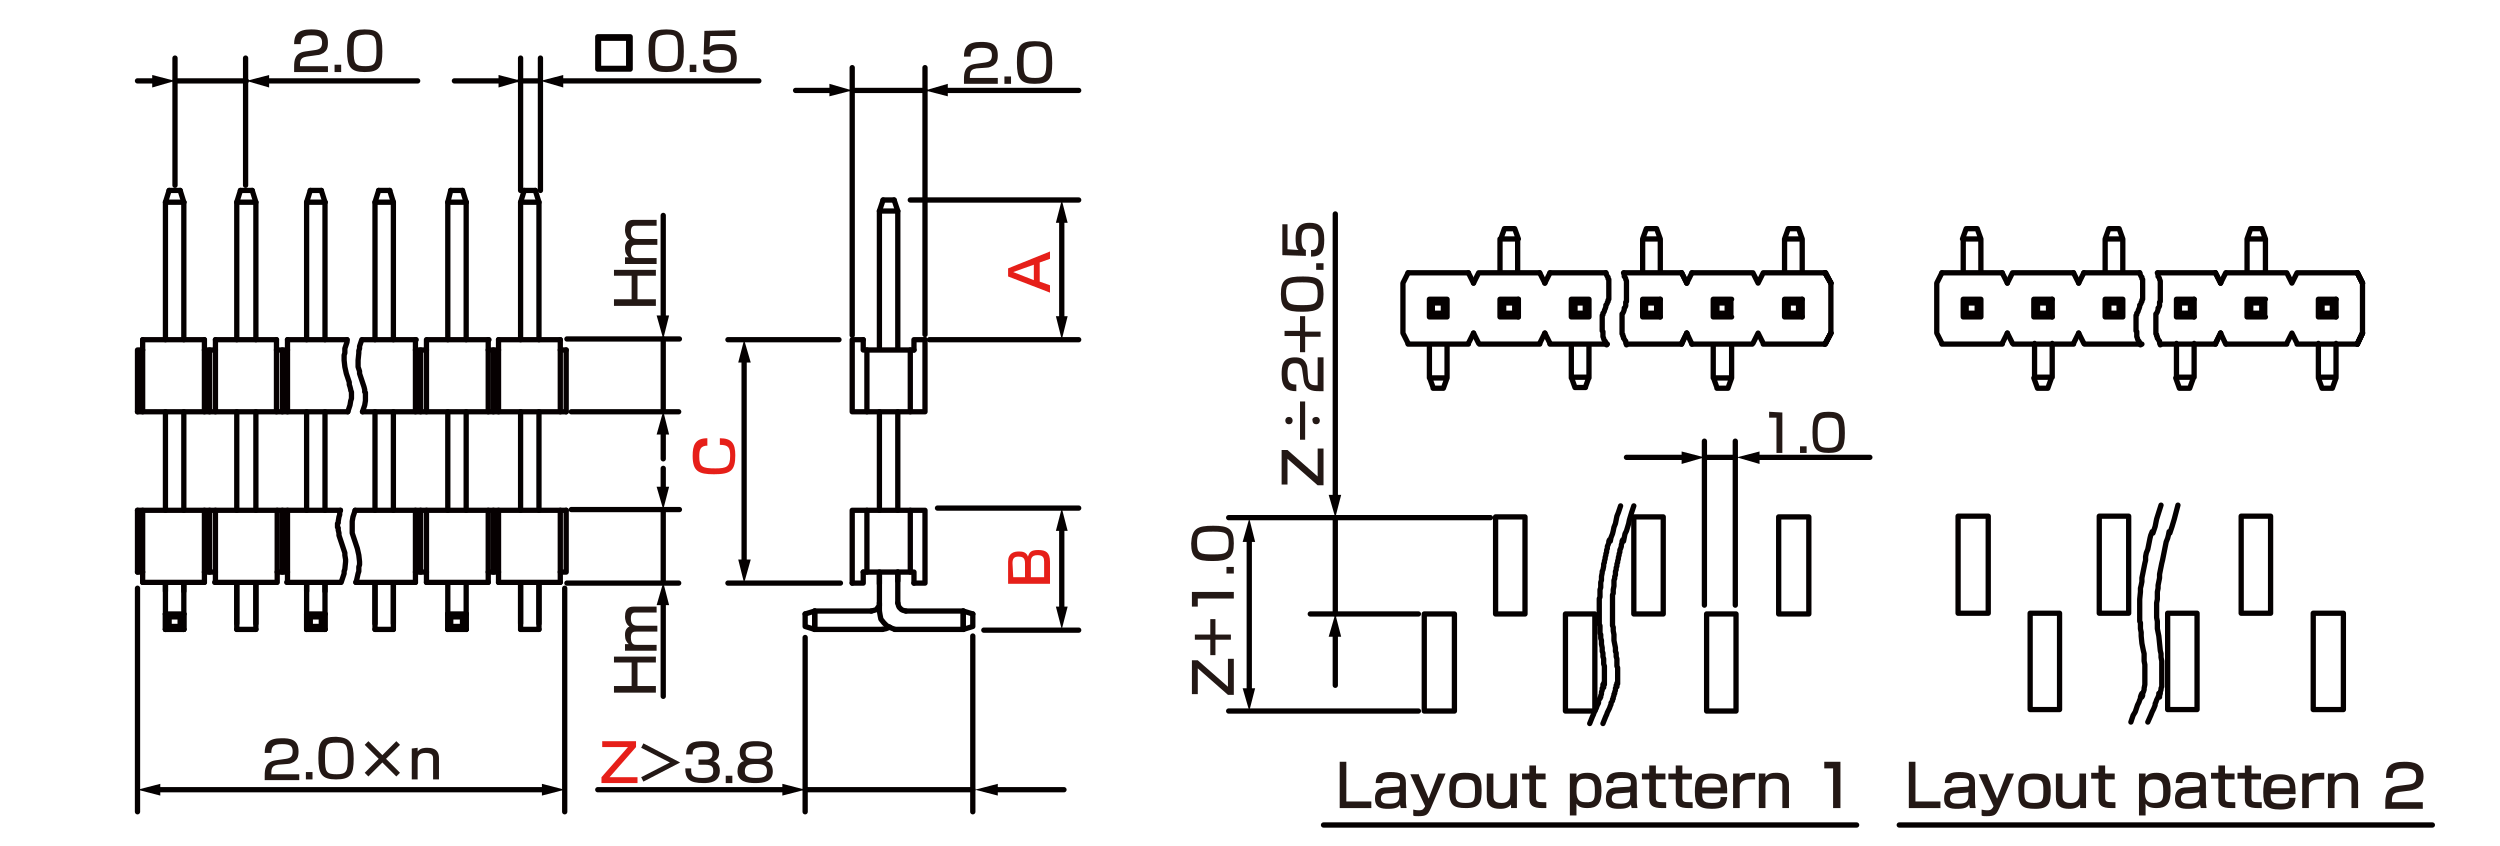 <?xml version="1.0" encoding="utf-8"?>
<!-- Generator: Adobe Illustrator 24.2.3, SVG Export Plug-In . SVG Version: 6.00 Build 0)  -->
<svg version="1.1" id="レイヤー_1" xmlns="http://www.w3.org/2000/svg" xmlns:xlink="http://www.w3.org/1999/xlink" x="0px" width="340" height="115"
	 y="0px" viewBox="0 0 340 115" style="enable-background:new 0 0 340 115;" xml:space="preserve">
<style type="text/css">
	.st0{fill:none;stroke:#060001;stroke-width:0.72;stroke-linecap:round;stroke-linejoin:round;stroke-miterlimit:10;}
	.st1{fill:none;stroke:#040000;stroke-width:0.72;stroke-linecap:round;stroke-linejoin:round;stroke-miterlimit:10;}
	.st2{fill:none;stroke:#040000;stroke-width:0.72;stroke-linecap:round;stroke-linejoin:round;}
	.st3{fill:#040000;}
	.st4{fill:#E61F19;}
	.st5{fill:#231815;}
</style>
<g id="MH0419_1_">
	<g>
		<polyline class="st0" points="124.3,47.6 124.3,46.2 125.8,46.2 		"/>
		<polyline class="st0" points="124.3,47.6 117.4,47.6 117.4,46.2 		"/>
		<polyline class="st0" points="125.8,46.2 125.8,56 115.9,56 115.9,46.2 117.4,46.2 		"/>
		<line class="st0" x1="123.8" y1="56" x2="123.8" y2="47.6"/>
		<line class="st0" x1="117.9" y1="56" x2="117.9" y2="47.6"/>
	</g>
	<g>
		<polyline class="st0" points="117.4,77.8 117.4,79.3 115.9,79.3 		"/>
		<polyline class="st0" points="117.4,77.8 124.3,77.8 124.3,79.3 		"/>
		<polyline class="st0" points="115.9,79.3 115.9,69.4 125.8,69.4 125.8,79.3 124.3,79.3 		"/>
		<line class="st0" x1="117.9" y1="69.4" x2="117.9" y2="77.8"/>
		<line class="st0" x1="123.8" y1="69.4" x2="123.8" y2="77.8"/>
	</g>
	<line class="st1" x1="231.8" y1="62.2" x2="236" y2="62.2"/>
	<line class="st1" x1="236" y1="82.3" x2="236" y2="60"/>
	<line class="st1" x1="231.8" y1="82.3" x2="231.8" y2="60"/>
	<line class="st1" x1="123.8" y1="27.2" x2="146.7" y2="27.2"/>
	<line class="st1" x1="127.5" y1="69.1" x2="146.7" y2="69.1"/>
	<line class="st1" x1="133.8" y1="85.7" x2="146.7" y2="85.7"/>
	<line class="st1" x1="23.8" y1="11" x2="33.5" y2="11"/>
	<line class="st1" x1="33.4" y1="25.2" x2="33.4" y2="7.9"/>
	<line class="st1" x1="23.8" y1="25.2" x2="23.8" y2="7.9"/>
	<line class="st1" x1="70.7" y1="11" x2="73.3" y2="11"/>
	<line class="st1" x1="73.5" y1="25.9" x2="73.5" y2="7.9"/>
	<line class="st1" x1="70.8" y1="25.9" x2="70.8" y2="7.9"/>
	<line class="st1" x1="132.3" y1="86.5" x2="132.3" y2="110.4"/>
	<line class="st1" x1="109.5" y1="86.7" x2="109.5" y2="110.4"/>
	<line class="st1" x1="115.9" y1="12.3" x2="125.8" y2="12.3"/>
	<line class="st1" x1="125.8" y1="45.5" x2="125.8" y2="9.2"/>
	<line class="st1" x1="115.9" y1="45.6" x2="115.9" y2="9.2"/>
	<g>
		<line class="st2" x1="101.2" y1="48.7" x2="101.2" y2="76.7"/>
		<g>
			<polygon class="st3" points="100.4,49.3 101.2,46.2 102.1,49.3 			"/>
		</g>
		<g>
			<polygon class="st3" points="100.4,76.1 101.2,79.3 102.1,76.1 			"/>
		</g>
	</g>
	<line class="st1" x1="114.3" y1="79.3" x2="99" y2="79.3"/>
	<line class="st1" x1="114.1" y1="46.2" x2="99" y2="46.2"/>
	<line class="st1" x1="76.8" y1="80" x2="76.8" y2="110.4"/>
	<line class="st1" x1="18.7" y1="80" x2="18.7" y2="110.4"/>
	<line class="st1" x1="23" y1="83.9" x2="22.5" y2="83.5"/>
	<line class="st1" x1="23" y1="85.2" x2="22.5" y2="85.6"/>
	<line class="st1" x1="24.5" y1="85.2" x2="25" y2="85.6"/>
	<polyline class="st1" points="24.5,85.2 24.5,83.9 25,83.5 	"/>
	<polyline class="st1" points="24.5,85.2 23,85.2 23,83.9 	"/>
	<line class="st1" x1="24.5" y1="83.9" x2="23" y2="83.9"/>
	<line class="st1" x1="25" y1="83.5" x2="22.5" y2="83.5"/>
	<line class="st1" x1="25" y1="85.6" x2="22.5" y2="85.6"/>
	<line class="st1" x1="22.5" y1="27.5" x2="22.5" y2="46.2"/>
	<line class="st1" x1="25" y1="27.5" x2="25" y2="46.2"/>
	<line class="st1" x1="23" y1="25.9" x2="24.5" y2="25.9"/>
	<polyline class="st1" points="23,25.9 22.5,27.5 25,27.5 	"/>
	<line class="st1" x1="24.5" y1="25.9" x2="25" y2="27.5"/>
	<line class="st1" x1="22.5" y1="83.5" x2="22.5" y2="85.6"/>
	<line class="st1" x1="25" y1="83.5" x2="25" y2="85.6"/>
	<line class="st1" x1="22.5" y1="79.3" x2="22.5" y2="80.4"/>
	<line class="st1" x1="25" y1="79.3" x2="25" y2="80.4"/>
	<line class="st1" x1="34.8" y1="79.3" x2="34.8" y2="84.8"/>
	<line class="st1" x1="32.2" y1="79.3" x2="32.2" y2="84.8"/>
	<polyline class="st1" points="34.8,46.2 34.8,27.5 34.3,25.9 	"/>
	<line class="st1" x1="32.7" y1="25.9" x2="34.3" y2="25.9"/>
	<line class="st1" x1="32.2" y1="27.5" x2="32.2" y2="46.2"/>
	<polyline class="st1" points="32.7,25.9 32.2,27.5 34.8,27.5 	"/>
	<line class="st1" x1="34.8" y1="85.6" x2="32.2" y2="85.6"/>
	<line class="st1" x1="41.7" y1="79.3" x2="41.7" y2="80.4"/>
	<line class="st1" x1="44.2" y1="79.3" x2="44.2" y2="80.4"/>
	<line class="st1" x1="42.2" y1="83.9" x2="41.7" y2="83.5"/>
	<line class="st1" x1="42.2" y1="85.2" x2="41.7" y2="85.6"/>
	<line class="st1" x1="43.7" y1="85.2" x2="44.2" y2="85.6"/>
	<polyline class="st1" points="43.7,85.2 43.7,83.9 44.2,83.5 	"/>
	<polyline class="st1" points="43.7,85.2 42.2,85.2 42.2,83.9 	"/>
	<line class="st1" x1="43.7" y1="83.9" x2="42.2" y2="83.9"/>
	<line class="st1" x1="44.2" y1="83.5" x2="41.7" y2="83.5"/>
	<line class="st1" x1="44.2" y1="85.6" x2="41.7" y2="85.6"/>
	<line class="st1" x1="41.7" y1="27.5" x2="41.7" y2="46.2"/>
	<line class="st1" x1="44.2" y1="27.5" x2="44.2" y2="46.2"/>
	<line class="st1" x1="42.2" y1="25.9" x2="43.7" y2="25.9"/>
	<polyline class="st1" points="42.2,25.9 41.7,27.5 44.2,27.5 	"/>
	<line class="st1" x1="43.7" y1="25.9" x2="44.2" y2="27.5"/>
	<line class="st1" x1="41.7" y1="83.5" x2="41.7" y2="85.6"/>
	<line class="st1" x1="44.2" y1="83.5" x2="44.2" y2="85.6"/>
	<line class="st1" x1="53.5" y1="79.3" x2="53.5" y2="84.8"/>
	<line class="st1" x1="51" y1="79.3" x2="51" y2="84.8"/>
	<polyline class="st1" points="53.5,46.2 53.5,27.5 53,25.9 	"/>
	<line class="st1" x1="51.5" y1="25.9" x2="53" y2="25.9"/>
	<line class="st1" x1="51" y1="27.5" x2="51" y2="46.2"/>
	<polyline class="st1" points="51.5,25.9 51,27.5 53.5,27.5 	"/>
	<line class="st1" x1="53.5" y1="85.6" x2="51" y2="85.6"/>
	<line class="st1" x1="61.3" y1="83.9" x2="60.9" y2="83.5"/>
	<line class="st1" x1="61.3" y1="85.2" x2="60.9" y2="85.6"/>
	<line class="st1" x1="62.9" y1="85.2" x2="63.4" y2="85.6"/>
	<polyline class="st1" points="62.9,85.2 62.9,83.9 63.4,83.5 	"/>
	<polyline class="st1" points="62.9,85.2 61.3,85.2 61.3,83.9 	"/>
	<line class="st1" x1="62.9" y1="83.9" x2="61.3" y2="83.9"/>
	<line class="st1" x1="63.4" y1="83.5" x2="60.9" y2="83.5"/>
	<line class="st1" x1="63.4" y1="85.6" x2="60.9" y2="85.6"/>
	<line class="st1" x1="60.9" y1="27.5" x2="60.9" y2="46.2"/>
	<line class="st1" x1="63.4" y1="27.5" x2="63.4" y2="46.2"/>
	<line class="st1" x1="61.3" y1="25.9" x2="62.9" y2="25.9"/>
	<polyline class="st1" points="61.3,25.9 60.9,27.5 63.4,27.5 	"/>
	<line class="st1" x1="62.9" y1="25.9" x2="63.4" y2="27.5"/>
	<line class="st1" x1="60.9" y1="83.5" x2="60.9" y2="85.6"/>
	<line class="st1" x1="63.4" y1="83.5" x2="63.4" y2="85.6"/>
	<line class="st1" x1="73.3" y1="79.3" x2="73.3" y2="84.8"/>
	<line class="st1" x1="70.8" y1="79.3" x2="70.8" y2="84.8"/>
	<polyline class="st1" points="73.3,46.2 73.3,27.5 72.8,25.9 	"/>
	<line class="st1" x1="71.2" y1="25.9" x2="72.8" y2="25.9"/>
	<line class="st1" x1="70.8" y1="27.5" x2="70.8" y2="46.2"/>
	<polyline class="st1" points="71.3,25.9 70.8,27.5 73.3,27.5 	"/>
	<line class="st1" x1="73.3" y1="85.6" x2="70.8" y2="85.6"/>
	<line class="st1" x1="70.8" y1="79.3" x2="70.8" y2="85.6"/>
	<line class="st1" x1="73.3" y1="79.3" x2="73.3" y2="85.6"/>
	<line class="st1" x1="60.9" y1="79.3" x2="60.9" y2="85.6"/>
	<line class="st1" x1="63.4" y1="79.3" x2="63.4" y2="85.6"/>
	<line class="st1" x1="51" y1="79.3" x2="51" y2="85.6"/>
	<line class="st1" x1="53.5" y1="79.3" x2="53.5" y2="85.6"/>
	<line class="st1" x1="41.7" y1="79.3" x2="41.7" y2="85.6"/>
	<line class="st1" x1="44.2" y1="79.3" x2="44.2" y2="85.6"/>
	<line class="st1" x1="32.2" y1="79.3" x2="32.2" y2="85.6"/>
	<line class="st1" x1="34.8" y1="79.3" x2="34.8" y2="85.6"/>
	<line class="st1" x1="22.5" y1="79.3" x2="22.5" y2="85.6"/>
	<line class="st1" x1="25" y1="79.3" x2="25" y2="85.6"/>
	<polyline class="st1" points="120,85.6 120.5,85.5 121,85.3 	"/>
	<line class="st1" x1="119.6" y1="77.8" x2="119.6" y2="83.1"/>
	<line class="st1" x1="122.1" y1="77.8" x2="122.1" y2="79"/>
	<polyline class="st1" points="122.1,82 122.2,82.4 122.3,82.6 122.6,82.9 122.8,83 123.2,83.1 	"/>
	<polyline class="st1" points="119.6,83.1 119.7,83.7 119.8,84.2 120.2,84.7 120.6,85.1 121.2,85.4 121.7,85.6 	"/>
	<polyline class="st1" points="118.5,83.1 118.9,83 119.2,82.9 119.4,82.6 119.6,82.4 119.6,82 	"/>
	<polyline class="st1" points="120,85.6 110.8,85.6 110.8,83.1 	"/>
	<line class="st1" x1="110.8" y1="83.1" x2="118.5" y2="83.1"/>
	<polyline class="st1" points="109.5,83.5 109.5,85.2 110.8,85.6 	"/>
	<polyline class="st1" points="109.5,83.5 110.8,83.1 110.8,85.6 	"/>
	<polyline class="st1" points="131,85.6 131,83.1 132.3,83.5 	"/>
	<polyline class="st1" points="131,85.6 132.3,85.2 132.3,83.5 	"/>
	<line class="st1" x1="131" y1="83.1" x2="123.2" y2="83.1"/>
	<polyline class="st1" points="131,83.1 131,85.6 121.7,85.6 	"/>
	<line class="st1" x1="120.1" y1="27.2" x2="119.6" y2="28.7"/>
	<polyline class="st1" points="119.6,47.4 119.6,28.7 122.1,28.7 	"/>
	<line class="st1" x1="120.1" y1="27.2" x2="121.6" y2="27.2"/>
	<polyline class="st1" points="121.6,27.2 122.1,28.7 122.1,47.4 	"/>
	<line class="st1" x1="119.6" y1="77.9" x2="119.6" y2="79.4"/>
	<line class="st1" x1="122.1" y1="77.8" x2="122.1" y2="82"/>
	<rect x="285.5" y="70.2" class="st1" width="4" height="13.2"/>
	<rect x="276.1" y="83.4" class="st1" width="4" height="13.1"/>
	<rect x="266.3" y="70.2" class="st1" width="4.1" height="13.2"/>
	<rect x="304.8" y="70.2" class="st1" width="4" height="13.2"/>
	<rect x="294.8" y="83.4" class="st1" width="4" height="13.1"/>
	<rect x="314.6" y="83.4" class="st1" width="4.1" height="13.1"/>
	<rect x="203.4" y="70.3" class="st1" width="4" height="13.2"/>
	<rect x="193.7" y="83.5" class="st1" width="4.1" height="13.2"/>
	<polyline class="st1" points="296.2,68.7 295.7,70.6 295.4,71.6 295.1,72.5 295,72.3 294.9,72.8 294.8,73.2 294.6,73.7 294.5,74.2 
		294.4,74.7 294.3,75.2 294.2,75.7 294.1,76.2 294,76.6 293.9,77.1 293.8,77.6 293.7,78.1 293.7,78.6 293.5,79.6 293.5,80 
		293.4,80.5 293.4,81.5 293.3,82 293.3,84 293.4,84.5 293.4,84.7 293.4,85 293.4,85.5 293.5,86 293.6,86.5 293.7,87.5 293.8,88.5 
		293.9,88.9 293.9,89.4 294,89.9 294,90.4 294,90.7 294,92.6 294,92.9 294,93.1 294,93.4 293.9,93.6 293.9,93.8 293.8,94.1 
		293.8,94.3 293.7,94.6 293.7,94.8 293.6,94.3 293.6,94.5 293.5,94.8 293.4,95 293.3,95.2 293.2,95.5 293.1,95.7 293.1,95.9 
		292.9,96.4 292.7,96.8 292.5,97.3 292.1,98.2 	"/>
	<polyline class="st1" points="293.9,68.7 293.3,70.6 293.1,71.6 292.8,72.5 292.7,72.3 292.5,72.8 292.4,73.2 292.3,73.7 
		292.2,74.2 292.1,74.7 291.9,75.2 291.8,75.7 291.8,76.2 291.7,76.6 291.6,77.1 291.5,77.6 291.4,78.1 291.3,78.6 291.3,79.1 
		291.2,79.6 291.1,80 291.1,80.5 291,81.5 291,82 291,82.5 291,83.5 291,84 291,84.5 291.1,84.7 291.1,85 291.1,85.5 291.2,86 
		291.2,86.5 291.3,87.5 291.5,88.5 291.6,88.9 291.6,89.4 291.6,89.9 291.7,90.4 291.7,90.9 291.7,91.2 291.7,92.4 291.7,92.6 
		291.7,92.9 291.7,93.1 291.6,93.6 291.6,93.8 291.5,94.1 291.4,94.3 291.4,94.6 291.3,94.8 291.3,94.3 291.2,94.5 291.1,94.8 
		291.1,95 291,95.2 290.9,95.5 290.8,95.7 290.7,95.9 290.4,96.8 290.1,97.3 289.8,98.2 	"/>
	<polyline class="st1" points="222.2,68.8 221.9,69.7 221.6,70.7 221.5,71.2 221.2,72.2 221,72.6 220.9,73.1 220.8,73.6 220.7,73.4 
		220.6,73.6 220.6,73.8 220.5,74.1 220.5,74.3 220.4,74.6 220.3,74.8 220.3,75.1 220.2,75.3 220.2,75.5 220.1,75.8 220.1,76 
		220,76.3 220,76.5 219.9,76.7 219.9,77 219.8,77.2 219.8,77.5 219.7,77.7 219.7,77.9 219.7,78.2 219.6,78.4 219.6,78.7 219.5,78.9 
		219.5,79.2 219.5,79.4 219.5,79.7 219.4,80.2 219.4,80.4 219.4,80.7 219.3,80.9 219.3,81.4 219.3,81.6 219.3,82.1 219.3,82.4 
		219.3,83.9 219.3,84.1 219.3,84.6 219.3,84.9 219.3,85.1 219.4,85.3 219.4,85.6 219.4,85.8 219.5,86.3 219.5,86.6 219.5,86.8 
		219.5,87.1 219.6,87.6 219.7,88.1 219.7,88.6 219.8,88.8 219.8,89.1 219.8,89.3 219.9,89.6 219.9,89.8 219.9,90.1 219.9,90.3 
		219.9,90.6 220,90.8 220,91.1 220,91.3 220,92.4 220,92.5 220,93 219.9,93.1 219.9,93.2 219.9,93.4 219.9,92.9 219.9,93 
		219.9,93.1 219.8,93.2 219.8,93.3 219.8,93.5 219.7,93.6 219.7,93.7 219.7,93.8 219.7,93.9 219.6,94.1 219.6,94.3 219.5,94.4 
		219.5,94.6 219.4,94.8 219.4,94.9 219.4,95 219.3,95.1 219.3,95.3 219.1,95.6 219.1,95.8 219,96 218.9,96.3 218.8,96.5 218.7,96.7 
		218.6,96.9 218.5,97.2 218.4,97.4 218.2,97.9 218,98.4 	"/>
	<polyline class="st1" points="220.4,68.8 220.1,69.7 219.9,70.2 219.8,70.7 219.7,71.2 219.5,71.7 219.4,72.2 219.3,72.6 
		219.1,73.1 219,73.6 218.9,73.4 218.8,73.6 218.8,73.8 218.7,74.1 218.6,74.3 218.6,74.6 218.5,74.8 218.5,75.1 218.4,75.3 
		218.4,75.5 218.3,75.8 218.3,76 218.2,76.3 218.2,76.5 218.1,76.7 218.1,77 218,77.5 217.9,77.7 217.9,77.9 217.8,78.4 217.8,78.7 
		217.8,78.9 217.7,79.2 217.7,79.4 217.7,79.7 217.7,79.9 217.6,80.2 217.6,80.4 217.6,80.7 217.6,80.9 217.6,81.2 217.5,81.4 
		217.5,81.6 217.5,81.9 217.5,84.4 217.5,84.6 217.5,84.9 217.6,85.1 217.6,85.3 217.6,85.6 217.6,85.8 217.6,86.1 217.7,86.3 
		217.7,86.6 217.7,86.8 217.8,87.1 217.8,87.6 217.9,88.1 217.9,88.6 218,88.8 218,89.1 218,89.3 218.1,89.6 218.1,89.8 218.1,90.1 
		218.1,90.3 218.2,90.6 218.2,90.8 218.2,91.1 218.2,92.8 218.2,92.9 218.2,93.1 218.1,93.2 218.1,93.5 218.1,92.9 218.1,93 
		218,93.1 218,93.2 218,93.3 218,93.5 217.9,93.6 217.9,93.7 217.9,93.9 217.8,94.1 217.8,94.2 217.8,94.3 217.8,94.4 217.7,94.6 
		217.7,94.8 217.6,94.9 217.6,95 217.5,95.1 217.4,95.3 217.4,95.6 217.3,95.8 217.2,96 217.1,96.3 217,96.5 216.9,96.7 216.8,96.9 
		216.7,97.2 216.6,97.4 216.4,97.9 216.2,98.4 	"/>
	<rect x="241.9" y="70.3" class="st1" width="4.1" height="13.2"/>
	<rect x="232.1" y="83.5" class="st1" width="4" height="13.2"/>
	<rect x="222.2" y="70.3" class="st1" width="4" height="13.2"/>
	<rect x="212.9" y="83.5" class="st1" width="4" height="13.2"/>
	<g>
		<path class="st1" d="M321.3,45.3l-0.7,1.4 M321.3,38.5l-0.7-1.4"/>
		<line class="st1" x1="321.3" y1="45.3" x2="320.6" y2="46.8"/>
		<line class="st1" x1="321.3" y1="38.5" x2="320.6" y2="37.1"/>
		<line class="st1" x1="321.3" y1="45.3" x2="320.6" y2="46.8"/>
		<line class="st1" x1="321.3" y1="38.5" x2="320.6" y2="37.1"/>
		<polyline class="st1" points="320.6,46.8 321.3,45.3 321.3,38.5 320.6,37.1 		"/>
		<g>
			<path class="st1" d="M264.1,37.1l-0.7,1.4v6.8l0.7,1.4 M273,45.3l-0.7,1.4 M273,38.5l-0.7-1.4"/>
			<path class="st1" d="M268.9,41.2v1.4 M267.4,41.2v1.4h1.4 M268.9,41.2h-1.4 M269.4,43.1H267 M267,40.7h2.4v2.4 M267,40.7v2.4
				l0.5-0.5 M269.4,43.1l-0.5-0.5 M269.4,40.7l-0.5,0.5 M267,40.7l0.5,0.5"/>
			<path class="st1" d="M269.4,32.5l-0.5-1.4 M267.4,31.1l-0.5,1.4h2.4 M268.9,31.1h-1.4 M269.4,37.1v-4.6 M267,37.1v-4.6
				 M272.3,46.8h-8.2 M272.3,37.1h-8.2"/>
			<path class="st1" d="M282,37.1h-8.2 M282,46.8h-8.2 M273.7,37.1l-0.7,1.4 M273,45.3l0.7,1.4 M277.1,52.8l-0.5-1.4 M279.1,51.3
				h-2.4v-4.6 M279.1,51.3v-4.6 M277.1,52.8h1.4l0.5-1.4"/>
			<path class="st1" d="M276.6,40.7v2.4l0.5-0.5 M276.6,40.7l0.5,0.5 M279.1,43.1h-2.4 M279.1,40.7h-2.4"/>
			<path class="st1" d="M282.7,45.3l-0.7,1.4 M282.7,38.5l-0.7-1.4"/>
			<path class="st1" d="M279.1,43.1l-0.5-0.5 M279.1,40.7l-0.5,0.5 M277.1,41.2v1.4 M278.6,41.2v1.4 M279.1,40.7v2.4 M278.6,42.6
				h-1.4 M278.6,41.2h-1.4"/>
			<path class="st1" d="M282.7,45.3l0.7,1.4 M283.4,37.1l-0.7,1.4"/>
			<path class="st1" d="M288.2,41.2v1.4 M286.8,41.2v1.4h1.4 M288.2,41.2h-1.4 M288.7,43.1h-2.4 M286.3,40.7h2.4v2.4 M286.3,40.7
				v2.4l0.5-0.5 M288.7,43.1l-0.5-0.5 M288.7,40.7l-0.5,0.5 M286.3,40.7l0.5,0.5"/>
			<path class="st1" d="M301.3,37.1h-7.8 M301.3,46.8h-7.5 M296.4,52.8l-0.5-1.4 M298.4,51.3H296v-4.6 M298.4,51.3v-4.6 M296.4,52.8
				h1.4l0.5-1.4 M288.7,32.5l-0.5-1.4 M286.8,31.1l-0.5,1.4h2.4 M288.2,31.1h-1.4 M288.7,37.1v-4.6 M286.3,37.1v-4.6 M291.3,46.8
				h-7.8 M291,37.1h-7.6"/>
			<path class="st1" d="M296,40.7v2.4l0.5-0.5 M296,40.7l0.5,0.5 M298.4,43.1H296 M298.4,40.7H296"/>
			<path class="st1" d="M302,45.3l-0.7,1.4 M302,38.5l-0.7-1.4"/>
			<path class="st1" d="M298.4,43.1l-0.5-0.5 M298.4,40.7l-0.5,0.5 M296.4,41.2v1.4 M297.9,41.2v1.4 M298.4,40.7v2.4 M297.9,42.6
				h-1.4 M297.9,41.2h-1.4"/>
			<line class="st1" x1="302" y1="45.3" x2="301.3" y2="46.8"/>
			<line class="st1" x1="302" y1="38.5" x2="301.3" y2="37.1"/>
			<line class="st1" x1="302" y1="45.3" x2="302.7" y2="46.8"/>
			<line class="st1" x1="302.7" y1="37.1" x2="302" y2="38.5"/>
			<path class="st1" d="M307.6,41.2v1.4 M306.1,41.2v1.4h1.4 M307.6,41.2h-1.4 M308.1,43.1h-2.4 M305.6,40.7h2.4v2.4 M305.6,40.7
				v2.4l0.5-0.5 M308.1,43.1l-0.5-0.5 M308.1,40.7l-0.5,0.5 M305.6,40.7l0.5,0.5"/>
			<path class="st1" d="M320.6,37.1h-8.2 M320.6,46.8h-8.2 M312.4,37.1l-0.7,1.4 M311.7,45.3l0.7,1.4 M315.8,52.8l-0.5-1.4
				 M317.7,51.3h-2.4v-4.6 M317.7,51.3v-4.6 M315.8,52.8h1.4l0.5-1.4 M311.7,45.3l-0.7,1.4 M311.7,38.5l-0.7-1.4 M308.1,32.5
				l-0.5-1.4 M306.1,31.1l-0.5,1.4h2.4 M307.6,31.1h-1.4 M308.1,37.1v-4.6 M305.6,37.1v-4.6 M311,46.8h-8.2 M311,37.1h-8.2"/>
			<path class="st1" d="M315.3,40.7v2.4l0.5-0.5 M315.3,40.7l0.5,0.5 M317.7,43.1h-2.4 M317.7,40.7h-2.4"/>
			<path class="st1" d="M317.7,43.1l-0.5-0.5 M317.7,40.7l-0.5,0.5 M315.8,41.2v1.4 M317.2,41.2v1.4 M317.7,40.7v2.4 M317.2,42.6
				h-1.4 M317.2,41.2h-1.4"/>
			<path class="st1" d="M291,37.1l0.1,0.3l0.1,0.2l0.1,0.1v0.2l0.1,0.1v0.2v0.1v0.1v0.1v0.1v0.1v0.1v0.1V39v0.1V39v0.1v0.2v0.1v0.5
				V40v0.1v0.1v0.1v0.1v0.1v0.1v0.1l-0.1,0.1v0.1V41l-0.1,0.1v0.1l-0.1,0.2l-0.1,0.1v0.2l-0.1,0.3l-0.1,0.2v0.1l-0.1,0.2l-0.1,0.1
				v0.1v0.1l-0.1,0.1V43v0.1V43v0.1v0.1v0.1v0.1v0.1v0.9v0.1v0.1v0.1v0.1v0.1V45l0.1,0.1v0.1v0.1v0.1v0.1v0.1v0.1v0.1l0.1,0.2v0.1
				l0.1,0.2l0.1,0.1l0.1,0.2l0.1,0.3 M293.4,37.1l0.1,0.3v0.2l0.1,0.1l0.1,0.2V38l0.1,0.2v0.1v0.1v0.1v0.1v0.1v0.1v0.1V39v0.1v0.1
				v0.1v0.1v0.1v0.7v0.1v0.1v0.1v0.1v0.1v0.1v0.1V41l-0.1,0.1v0.1v0.1v0.1v0.1v0.1l-0.1,0.2l-0.1,0.1v0.2l-0.1,0.3l-0.1,0.2
				l-0.1,0.1v0.2V43v0.1v0.1v0.1v0.1v0.1v0.1v0.1V43v0.1v0.1v0.1v0.2v0.1v0.7v0.1v0.1v0.1v0.1v0.1v0.1V45v0.1v0.1v0.1v0.1l0.1,0.1
				v0.2l0.1,0.1V46l0.1,0.1l0.1,0.2l0.1,0.1v0.2l0.1,0.3"/>
		</g>
	</g>
	<line class="st1" x1="167.1" y1="70.4" x2="202.7" y2="70.4"/>
	<line class="st1" x1="178.2" y1="83.5" x2="192.9" y2="83.5"/>
	<line class="st1" x1="167.1" y1="96.7" x2="192.9" y2="96.7"/>
	<g>
		<line class="st2" x1="169.9" y1="73.1" x2="169.9" y2="94.1"/>
		<g>
			<polygon class="st3" points="169,73.7 169.9,70.5 170.7,73.7 			"/>
		</g>
		<g>
			<polygon class="st3" points="169,93.6 169.9,96.7 170.7,93.6 			"/>
		</g>
	</g>
	<line class="st1" x1="181.6" y1="70.4" x2="181.6" y2="83.5"/>
	<g>
		<g>
			<path class="st1" d="M85.7,5v4.4h-4.4V5H85.7z M81.4,5.2v4.1h4.1V5.2H81.4z"/>
		</g>
	</g>
	<g>
		<line class="st2" x1="21.2" y1="107.4" x2="74.2" y2="107.4"/>
		<g>
			<polygon class="st3" points="21.8,108.2 18.7,107.4 21.8,106.6 			"/>
		</g>
		<g>
			<polygon class="st3" points="73.7,108.2 76.8,107.4 73.7,106.6 			"/>
		</g>
	</g>
	<g>
		<line class="st2" x1="21.2" y1="11" x2="18.7" y2="11"/>
		<g>
			<polygon class="st3" points="20.7,10.2 23.8,11 20.7,11.9 			"/>
		</g>
	</g>
	<g>
		<line class="st2" x1="36.1" y1="11" x2="56.8" y2="11"/>
		<g>
			<polygon class="st3" points="36.6,11.9 33.5,11 36.6,10.2 			"/>
		</g>
	</g>
	<g>
		<line class="st2" x1="76" y1="11" x2="103.2" y2="11"/>
		<g>
			<polygon class="st3" points="76.6,11.9 73.5,11 76.6,10.2 			"/>
		</g>
	</g>
	<g>
		<line class="st2" x1="68.3" y1="11" x2="61.8" y2="11"/>
		<g>
			<polygon class="st3" points="67.8,10.2 70.9,11 67.8,11.9 			"/>
		</g>
	</g>
	<g>
		<line class="st2" x1="113.4" y1="12.3" x2="108.2" y2="12.3"/>
		<g>
			<polygon class="st3" points="112.8,11.4 115.9,12.3 112.8,13.1 			"/>
		</g>
	</g>
	<g>
		<line class="st2" x1="128.4" y1="12.3" x2="146.7" y2="12.3"/>
		<g>
			<polygon class="st3" points="128.9,13.1 125.8,12.3 128.9,11.4 			"/>
		</g>
	</g>
	<line class="st1" x1="109.5" y1="107.4" x2="132.3" y2="107.4"/>
	<g>
		<path class="st4" d="M142.8,34.2v1l-1.4,0.5v2.6l1.4,0.5v1l-5.7-2.2v-1.1L142.8,34.2z M140.6,38.1V36l-2.8,1L140.6,38.1z"/>
	</g>
	<g>
		<path class="st4" d="M137.1,76.4c0-1.2,0.8-1.4,1.5-1.4c0.5,0,1,0.1,1.2,0.7c0.2-0.6,0.4-0.9,1.4-0.9s1.6,0.3,1.6,1.6v3h-5.7V76.4
			z M137.8,78.5h1.6v-1.9c0-0.8-0.4-0.9-0.9-0.9c-0.6,0-0.8,0.3-0.8,0.9L137.8,78.5L137.8,78.5z M140.2,78.5h1.8v-2.1
			c0-0.5-0.1-0.9-0.9-0.9c-0.9,0-0.9,0.6-0.9,1L140.2,78.5L140.2,78.5z"/>
	</g>
	<g>
		<line class="st2" x1="144.4" y1="29.7" x2="144.4" y2="43.6"/>
		<g>
			<polygon class="st3" points="143.6,30.3 144.4,27.2 145.2,30.3 			"/>
		</g>
		<g>
			<polygon class="st3" points="143.6,43 144.4,46.2 145.2,43 			"/>
		</g>
	</g>
	<g>
		<line class="st2" x1="144.4" y1="71.6" x2="144.4" y2="83.1"/>
		<g>
			<polygon class="st3" points="143.6,72.2 144.4,69.1 145.2,72.2 			"/>
		</g>
		<g>
			<polygon class="st3" points="143.6,82.5 144.4,85.6 145.2,82.5 			"/>
		</g>
	</g>
	<g>
		<path class="st5" d="M162.1,89.8h0.8l4.1,3.6v-3.8h0.8v4.9H167l-4.1-3.6v3.5h-0.8L162.1,89.8L162.1,89.8z"/>
		<path class="st5" d="M164.6,87h-2.1v-0.7h2.1v-2.1h0.7v2.1h2.1V87h-2.1v2.1h-0.7V87z"/>
		<path class="st5" d="M162.1,80.5h5.7v0.9h-4.9v1.1h-0.8V80.5z"/>
		<path class="st5" d="M166.8,77.1h1V78h-1V77.1z"/>
		<path class="st5" d="M165,71.5c2.1,0,2.8,0.4,2.8,2.4c0,1.9-0.7,2.4-2.9,2.4s-2.9-0.4-2.9-2.4C162.1,71.9,162.8,71.5,165,71.5z
			 M165,75.4c1.8,0,2.1-0.2,2.1-1.6c0-1.3-0.4-1.5-2.1-1.5c-1.9,0-2.2,0.2-2.2,1.5C162.8,75.3,163.2,75.4,165,75.4z"/>
	</g>
	<g>
		<path class="st5" d="M174.3,61.2h0.8l4.1,3.6V61h0.8v5h-0.8l-4.1-3.6v3.5h-0.8V61.2z"/>
		<path class="st5" d="M175.3,56.7c0.3,0,0.5,0.2,0.5,0.5s-0.2,0.5-0.5,0.5s-0.5-0.2-0.5-0.5S175,56.7,175.3,56.7z M176.8,54.6h0.7
			v5.2h-0.7V54.6z M179,56.7c0.3,0,0.5,0.2,0.5,0.5s-0.2,0.5-0.5,0.5s-0.5-0.2-0.5-0.5C178.4,56.9,178.7,56.7,179,56.7z"/>
		<path class="st5" d="M177.9,51.5c0.1,0.5,0.2,0.9,1.1,0.9h0.2v-3.8h0.8v4.6h-0.6c-0.9,0-1.9-0.1-2.1-1.5l-0.2-1.4
			c-0.1-0.6-0.3-0.9-1-0.9s-1,0.3-1,1.4c0,1.2,0.3,1.5,1.2,1.5v0.9c-1.2,0-2-0.4-2-2.3c0-1.1,0.1-2.3,1.8-2.3c0.8,0,1.1,0.2,1.4,0.6
			c0.1,0.2,0.3,0.5,0.3,0.9L177.9,51.5z"/>
		<path class="st5" d="M176.8,45.7h-2.1V45h2.1v-2h0.7v2.1h2.1v0.7h-2.1v2.1h-0.7V45.7z"/>
		<path class="st5" d="M177.2,37.6c2.1,0,2.8,0.4,2.8,2.4c0,1.9-0.7,2.4-2.9,2.4s-2.9-0.4-2.9-2.4C174.2,38,174.9,37.6,177.2,37.6z
			 M177.1,41.5c1.8,0,2.1-0.2,2.1-1.6c0-1.3-0.4-1.5-2.1-1.5c-1.9,0-2.2,0.2-2.2,1.5C175,41.3,175.3,41.5,177.1,41.5z"/>
		<path class="st5" d="M179,35.8h1v0.9h-1V35.8z"/>
		<path class="st5" d="M174.3,30.5h0.8v3.4l1.5,0.1c-0.2-0.2-0.4-0.5-0.4-1.6c0-1.1,0.3-2.1,1.9-2.1c1.3,0,2,0.5,2,2.3
			c0,1.6-0.4,2.3-1.8,2.3V34c0.5,0,1,0,1-1.4c0-1.1-0.2-1.5-1.1-1.5c-0.7,0-1.2,0-1.2,1.4c0,1.2,0.3,1.4,0.6,1.5v0.8l-3.2-0.1v-4.2
			H174.3z"/>
	</g>
	<g>
		<line class="st2" x1="181.6" y1="67.8" x2="181.6" y2="29.1"/>
		<g>
			<polygon class="st3" points="182.4,67.3 181.6,70.4 180.7,67.3 			"/>
		</g>
	</g>
	<g>
		<line class="st2" x1="181.6" y1="86.1" x2="181.6" y2="93.2"/>
		<g>
			<polygon class="st3" points="180.7,86.6 181.6,83.5 182.4,86.6 			"/>
		</g>
	</g>
	<g>
		<line class="st2" x1="229.2" y1="62.2" x2="221.2" y2="62.2"/>
		<g>
			<polygon class="st3" points="228.7,61.4 231.8,62.2 228.7,63.1 			"/>
		</g>
	</g>
	<g>
		<line class="st2" x1="238.7" y1="62.2" x2="254.3" y2="62.2"/>
		<g>
			<polygon class="st3" points="239.3,63.1 236.2,62.2 239.3,61.4 			"/>
		</g>
	</g>
	<g>
		<line class="st2" x1="106.9" y1="107.4" x2="81.3" y2="107.4"/>
		<g>
			<polygon class="st3" points="106.4,106.6 109.5,107.4 106.4,108.2 			"/>
		</g>
	</g>
	<g>
		<line class="st2" x1="135.2" y1="107.4" x2="144.7" y2="107.4"/>
		<g>
			<polygon class="st3" points="135.7,108.2 132.6,107.4 135.7,106.6 			"/>
		</g>
	</g>
	<line class="st0" x1="18.7" y1="69.4" x2="18.7" y2="77.8"/>
	<line class="st0" x1="19.4" y1="69.4" x2="19.4" y2="79.2"/>
	<line class="st0" x1="28.5" y1="69.4" x2="28.5" y2="77.8"/>
	<line class="st0" x1="29.3" y1="69.4" x2="29.3" y2="79.2"/>
	<line class="st0" x1="27.8" y1="69.4" x2="27.8" y2="79.2"/>
	<line class="st0" x1="38.4" y1="69.4" x2="38.4" y2="77.8"/>
	<line class="st0" x1="39.1" y1="69.4" x2="39.1" y2="79.2"/>
	<line class="st0" x1="37.7" y1="69.4" x2="37.7" y2="79.2"/>
	<line class="st0" x1="18.7" y1="69.4" x2="46.3" y2="69.4"/>
	<polyline class="st0" points="46.3,69.4 46.2,69.7 46.2,70 46.1,70.3 46,70.9 46,71.1 45.9,71.2 45.9,71.7 46,71.8 46,72 46,72.1 
		46.1,72.5 46.1,72.8 46.2,73.1 46.4,73.7 46.6,74.3 46.7,74.6 46.8,74.9 46.9,75.2 46.9,75.5 47,76.1 47,76.4 46.9,77.4 46.8,77.7 
		46.8,78 46.7,78.3 46.6,78.6 46.5,78.9 46.4,79.2 	"/>
	<line class="st0" x1="39.1" y1="77.8" x2="37.7" y2="77.8"/>
	<line class="st0" x1="39" y1="79.2" x2="46.3" y2="79.2"/>
	<line class="st0" x1="29.3" y1="77.8" x2="27.8" y2="77.8"/>
	<line class="st0" x1="29.2" y1="79.2" x2="37.6" y2="79.2"/>
	<line class="st0" x1="19.4" y1="77.8" x2="18.7" y2="77.8"/>
	<line class="st0" x1="19.4" y1="79.2" x2="27.8" y2="79.2"/>
	<line class="st0" x1="57.2" y1="69.4" x2="57.2" y2="77.8"/>
	<line class="st0" x1="58" y1="69.4" x2="58" y2="79.2"/>
	<line class="st0" x1="56.5" y1="69.4" x2="56.5" y2="79.2"/>
	<line class="st0" x1="67.1" y1="69.4" x2="67.1" y2="77.8"/>
	<line class="st0" x1="67.8" y1="69.4" x2="67.8" y2="79.2"/>
	<line class="st0" x1="66.4" y1="69.4" x2="66.4" y2="79.2"/>
	<polyline class="st0" points="76.2,77.8 77,77.8 77,69.4 	"/>
	<line class="st0" x1="76.2" y1="69.4" x2="76.2" y2="79.2"/>
	<line class="st0" x1="48.3" y1="69.4" x2="77" y2="69.4"/>
	<line class="st0" x1="48.4" y1="79.2" x2="56.5" y2="79.2"/>
	<polyline class="st0" points="48.3,69.4 48.2,69.7 48.1,70 48,70.3 47.9,70.9 47.9,71.2 47.9,72 47.9,72.1 47.9,72.3 47.9,72.5 
		48,72.8 48.1,73.1 48.2,73.4 48.3,73.7 48.5,74.3 48.6,74.6 48.8,75.5 48.9,76.4 48.9,76.8 48.8,77.1 48.8,77.4 48.8,77.7 48.7,78 
		48.5,78.9 48.4,79.2 	"/>
	<line class="st0" x1="67.8" y1="77.8" x2="66.4" y2="77.8"/>
	<line class="st0" x1="67.8" y1="79.2" x2="76.2" y2="79.2"/>
	<line class="st0" x1="58" y1="77.8" x2="56.5" y2="77.8"/>
	<line class="st0" x1="58" y1="79.2" x2="66.4" y2="79.2"/>
	<g>
		<path class="st5" d="M93,7c0,2.1-0.4,2.8-2.4,2.8c-1.9,0-2.4-0.7-2.4-2.9S88.6,4,90.6,4S93,4.7,93,7z M89.1,6.9
			c0,1.8,0.2,2.1,1.6,2.1c1.3,0,1.5-0.4,1.5-2.1c0-1.9-0.2-2.2-1.5-2.2C89.2,4.8,89.1,5.1,89.1,6.9z"/>
		<path class="st5" d="M94.7,8.8v1h-0.9v-1H94.7z"/>
		<path class="st5" d="M100,4.1v0.8h-3.4l-0.1,1.5C96.7,6.2,97,6,98.1,6s2.1,0.3,2.1,1.9c0,1.3-0.5,2-2.3,2c-1.6,0-2.3-0.4-2.3-1.8
			h0.9c0,0.5,0,1,1.4,1c1.1,0,1.5-0.2,1.5-1.1c0-0.7,0-1.2-1.4-1.2c-1.2,0-1.4,0.3-1.5,0.6h-0.8l0.1-3.2L100,4.1L100,4.1z"/>
	</g>
	<g>
		<path class="st5" d="M41.7,7.7c-0.5,0.1-0.9,0.2-0.9,1.1V9h3.8v0.8H40V9.1c0-0.9,0.1-1.9,1.5-2.1l1.4-0.2c0.6-0.1,0.9-0.3,0.9-1
			s-0.3-1-1.4-1c-1.2,0-1.5,0.3-1.5,1.2H40c0-1.2,0.4-2,2.3-2c1.1,0,2.3,0.1,2.3,1.8c0,0.8-0.2,1.1-0.6,1.4
			c-0.2,0.1-0.5,0.3-0.9,0.3L41.7,7.7z"/>
		<path class="st5" d="M46.4,8.8v1h-0.9v-1H46.4z"/>
		<path class="st5" d="M52,7c0,2.1-0.4,2.8-2.4,2.8c-1.9,0-2.4-0.7-2.4-2.9S47.6,4,49.6,4S52,4.7,52,7z M48.1,6.9
			c0,1.8,0.2,2.1,1.6,2.1c1.3,0,1.5-0.4,1.5-2.1c0-1.9-0.2-2.2-1.5-2.2C48.2,4.8,48.1,5.1,48.1,6.9z"/>
	</g>
	<g>
		<path class="st5" d="M37.8,104c-0.5,0.1-0.9,0.2-0.9,1.1v0.2h3.8v0.8H36v-0.6c0-0.9,0.1-1.9,1.5-2.1l1.4-0.2
			c0.6-0.1,0.9-0.3,0.9-1s-0.3-1-1.4-1c-1.2,0-1.5,0.3-1.5,1.2H36c0-1.2,0.4-2,2.3-2c1.1,0,2.3,0.1,2.3,1.8c0,0.8-0.2,1.1-0.6,1.4
			c-0.2,0.1-0.5,0.3-0.9,0.3L37.8,104z"/>
		<path class="st5" d="M42.5,105v1h-0.9v-1H42.5z"/>
		<path class="st5" d="M48.1,103.2c0,2.1-0.4,2.8-2.4,2.8c-1.9,0-2.4-0.7-2.4-2.9c0-2.2,0.4-2.9,2.4-2.9
			C47.6,100.3,48.1,101,48.1,103.2z M44.2,103.2c0,1.8,0.2,2.1,1.6,2.1c1.3,0,1.5-0.4,1.5-2.1c0-1.9-0.2-2.2-1.5-2.2
			C44.3,101,44.2,101.3,44.2,103.2z"/>
		<path class="st5" d="M53.9,100.8l0.5,0.5l-1.9,1.9l1.9,1.9l-0.5,0.5l-1.9-1.9l-1.9,1.9l-0.5-0.5l1.9-1.9l-1.9-1.9l0.5-0.5l1.9,1.9
			L53.9,100.8z"/>
		<path class="st5" d="M56.8,101.7v0.5c0.4-0.5,1-0.5,1.3-0.5c0.4,0,1.6,0,1.6,1.4v2.9h-0.8v-2.8c0-0.3,0-0.8-1-0.8
			s-1.1,0.5-1.1,1.1v2.5H56v-4.2L56.8,101.7L56.8,101.7z"/>
	</g>
	<path class="st1" d="M249,45.3l-0.7,1.4 M249,38.5l-0.7-1.4"/>
	<line class="st1" x1="249" y1="45.3" x2="248.2" y2="46.8"/>
	<line class="st1" x1="249" y1="38.5" x2="248.2" y2="37.1"/>
	<line class="st1" x1="249" y1="45.3" x2="248.2" y2="46.8"/>
	<line class="st1" x1="249" y1="38.5" x2="248.2" y2="37.1"/>
	<polyline class="st1" points="248.2,46.8 249,45.3 249,38.5 248.2,37.1 	"/>
	<path class="st1" d="M191.5,37.1l-0.7,1.4v6.8l0.7,1.4 M200.4,45.3l-0.7,1.4 M200.4,38.5l-0.7-1.4"/>
	<path class="st1" d="M196.3,41.2v1.4 M194.8,41.2v1.4h1.4 M196.3,41.2h-1.4 M196.8,43.1h-2.4 M194.4,40.7h2.4v2.4 M194.4,40.7v2.4
		l0.5-0.5 M196.8,43.1l-0.5-0.5 M196.8,40.7l-0.5,0.5 M194.4,40.7l0.5,0.5"/>
	<path class="st1" d="M194.4,51.3l0.5,1.4 M196.3,52.8l0.5-1.4h-2.4 M194.9,52.8h1.4 M194.4,46.8v4.6 M196.8,46.8v4.6 M199.7,46.8
		h-8.2 M199.7,37.1h-8.2"/>
	<path class="st1" d="M209.4,37.1h-8.2 M209.4,46.8h-8.2 M201.1,37.1l-0.7,1.4 M200.4,45.3l0.7,1.4 M206,31.1l0.5,1.4 M204,32.5h2.4
		v4.6 M204,32.5v4.6 M206,31.1h-1.4l-0.5,1.4"/>
	<path class="st1" d="M204,40.7v2.4l0.5-0.5 M204,40.7l0.5,0.5 M206.5,43.1H204 M206.5,40.7H204"/>
	<path class="st1" d="M210.1,45.3l-0.7,1.4 M210.1,38.5l-0.7-1.4"/>
	<path class="st1" d="M206.5,43.1l-0.5-0.5 M206.5,40.7l-0.5,0.5 M204.5,41.2v1.4 M206,41.2v1.4 M206.5,40.7v2.4 M206,42.6h-1.4
		 M206,41.2h-1.4"/>
	<path class="st1" d="M210.1,45.3l0.7,1.4 M210.8,37.1l-0.7,1.4"/>
	<path class="st1" d="M215.6,41.2v1.4 M214.2,41.2v1.4h1.4 M215.6,41.2h-1.4 M216.1,43.1h-2.4 M213.7,40.7h2.4v2.4 M213.7,40.7v2.4
		l0.5-0.5 M216.1,43.1l-0.5-0.5 M216.1,40.7l-0.5,0.5 M213.7,40.7l0.5,0.5"/>
	<path class="st1" d="M228.7,37.1h-7.8 M228.7,46.8h-7.5 M225.3,31.1l0.5,1.4 M223.4,32.5h2.4v4.6 M223.4,32.5v4.6 M225.3,31.1h-1.4
		l-0.5,1.4 M213.7,51.3l0.5,1.4c0,0,1.7,0,1.4,0l0.5-1.4H213.7 M214.2,37.1h1.4 M213.7,46.8v4.6 M216.1,46.8v4.6 M218.6,46.8h-7.8
		 M218.4,37.1h-7.6"/>
	<path class="st1" d="M223.4,40.7v2.4l0.5-0.5 M223.4,40.7l0.5,0.5 M225.8,43.1h-2.4 M225.8,40.7h-2.4"/>
	<path class="st1" d="M229.4,45.3l-0.7,1.4 M229.4,38.5l-0.7-1.4"/>
	<path class="st1" d="M225.8,43.1l-0.5-0.5 M225.8,40.7l-0.5,0.5 M223.8,41.2v1.4 M225.3,41.2v1.4 M225.8,40.7v2.4 M225.3,42.6h-1.4
		 M225.3,41.2h-1.4"/>
	<line class="st1" x1="229.4" y1="45.3" x2="228.7" y2="46.8"/>
	<line class="st1" x1="229.4" y1="38.5" x2="228.7" y2="37.1"/>
	<line class="st1" x1="229.4" y1="45.3" x2="230.1" y2="46.8"/>
	<line class="st1" x1="230.1" y1="37.1" x2="229.4" y2="38.5"/>
	<path class="st1" d="M234.9,41.2v1.4 M233.5,41.2v1.4h1.4 M234.9,41.2h-1.4 M235.5,43.1H233 M233,40.7h2.4v2.4 M233,40.7v2.4
		l0.5-0.5 M235.5,43.1l-0.5-0.5 M235.5,40.7l-0.5,0.5 M233,40.7l0.5,0.5"/>
	<path class="st1" d="M248,37.1h-8.2 M248,46.8h-8.2 M239.8,37.1l-0.7,1.4 M239.1,45.3l0.7,1.4 M244.6,31.1l0.5,1.4 M242.7,32.5h2.4
		v4.6 M242.7,32.5v4.6 M244.6,31.1h-1.4l-0.5,1.4 M239.1,45.3l-0.7,1.4 M239.1,38.5l-0.7-1.4 M233,51.3l0.5,1.4 M235,52.8l0.5-1.4
		H233 M233.5,52.8h1.4 M233,46.8v4.6 M235.5,46.8v4.6 M238.3,46.8h-8.2 M238.3,37.1h-8.2"/>
	<path class="st1" d="M242.7,40.7v2.4l0.5-0.5 M242.7,40.7l0.5,0.5 M245.1,43.1h-2.4 M245.1,40.7h-2.4"/>
	<path class="st1" d="M245.1,43.1l-0.5-0.5 M245.1,40.7l-0.5,0.5 M243.2,41.2v1.4 M244.6,41.2v1.4 M245.1,40.7v2.4 M244.6,42.6h-1.4
		 M244.6,41.2h-1.4"/>
	<path class="st1" d="M218.4,37.1l0.1,0.3l0.1,0.2l0.1,0.1v0.2l0.1,0.1v0.2v0.1v0.1v0.1v0.1v0.1v0.1v0.1V39v0.1V39v0.1v0.2v0.1v0.5
		V40v0.1v0.1v0.1v0.1v0.1v0.1v0.1l-0.1,0.1v0.1V41l-0.1,0.1v0.1l-0.1,0.2l-0.1,0.1v0.2l-0.1,0.3l-0.1,0.2v0.1l-0.1,0.2l-0.1,0.1v0.1
		v0.1l-0.1,0.1V43v0.1V43v0.1v0.1v0.1v0.1v0.1v0.9v0.1v0.1v0.1v0.1v0.1V45l0.1,0.1v0.1v0.1v0.1v0.1v0.1v0.1v0.1l0.1,0.2v0.1l0.1,0.2
		l0.1,0.1l0.1,0.2l0.1,0.3 M220.8,37.1l0.1,0.3v0.2l0.1,0.1l0.1,0.2V38l0.1,0.2v0.1v0.1v0.1v0.1v0.1v0.1v0.1V39v0.1v0.1v0.1v0.1v0.1
		v0.7v0.1v0.1v0.1v0.1v0.1v0.1v0.1V41l-0.1,0.1v0.1v0.1v0.1v0.1v0.1l-0.1,0.2l-0.1,0.1v0.2l-0.1,0.3l-0.1,0.2l-0.1,0.1v0.2V43v0.1
		v0.1v0.1v0.1v0.1v0.1v0.1V43v0.1v0.1v0.1v0.2v0.1v0.7v0.1v0.1v0.1v0.1v0.1v0.1V45v0.1v0.1v0.1v0.1l0.1,0.1v0.2l0.1,0.1V46l0.1,0.1
		l0.1,0.2l0.1,0.1v0.2l0.1,0.3"/>
	<g>
		<path class="st5" d="M132.8,9.3c-0.5,0.1-0.9,0.2-0.9,1.1v0.2h3.8v0.8h-4.6v-0.6c0-0.9,0.1-1.9,1.5-2.1l1.4-0.2
			c0.6-0.1,0.9-0.3,0.9-1s-0.3-1-1.4-1c-1.2,0-1.5,0.3-1.5,1.2h-0.9c0-1.2,0.4-2,2.3-2c1.1,0,2.3,0.1,2.3,1.8c0,0.8-0.2,1.1-0.6,1.4
			c-0.2,0.1-0.5,0.3-0.9,0.3L132.8,9.3z"/>
		<path class="st5" d="M137.5,10.4v1h-0.9v-1H137.5z"/>
		<path class="st5" d="M143.1,8.6c0,2.1-0.4,2.8-2.4,2.8c-1.9,0-2.4-0.7-2.4-2.9s0.4-2.9,2.4-2.9C142.7,5.6,143.1,6.3,143.1,8.6z
			 M139.2,8.5c0,1.8,0.2,2.1,1.6,2.1c1.3,0,1.5-0.4,1.5-2.1c0-1.9-0.2-2.2-1.5-2.2C139.4,6.4,139.2,6.7,139.2,8.5z"/>
	</g>
	<g>
		<path class="st5" d="M242.4,56.1v5.5h-0.8v-4.8h-1V56L242.4,56.1L242.4,56.1z"/>
		<path class="st5" d="M245.7,60.7v0.9h-0.9v-0.9H245.7z"/>
		<path class="st5" d="M250.9,58.9c0,2-0.4,2.7-2.2,2.7s-2.2-0.7-2.2-2.8c0-2.2,0.4-2.8,2.2-2.8C250.5,56,250.9,56.7,250.9,58.9z
			 M247.2,58.9c0,1.7,0.2,2,1.5,2c1.2,0,1.4-0.4,1.4-2c0-1.8-0.2-2.1-1.4-2.1C247.4,56.8,247.2,57.1,247.2,58.9z"/>
	</g>
	<line class="st1" x1="126.4" y1="46.2" x2="146.7" y2="46.2"/>
	<g>
		<path class="st4" d="M86.5,100.8v0.8l-3.6,4.1h3.8v0.8h-4.9v-0.8l3.6-4.1h-3.5v-0.8H86.5z"/>
		<path class="st5" d="M92.5,103.7l-5,2.6l-0.3-0.6l3.9-2l-3.9-2l0.3-0.6L92.5,103.7z"/>
		<path class="st5" d="M94,104.6c0,0.7,0,1.2,1.5,1.2c1,0,1.5-0.2,1.5-0.9c0-0.4,0-0.9-1.1-0.9H95v-0.7h0.9c0.4,0,1,0,1-0.8
			c0-0.6-0.4-0.9-1.2-0.9c-1.5,0-1.5,0.5-1.5,1h-0.9c0.1-1.6,0.9-1.8,2.4-1.8c0.7,0,2.1,0,2.1,1.5c0,1-0.6,1.2-0.8,1.2
			c0.2,0.1,0.9,0.3,0.9,1.3c0,1.6-1.4,1.7-2.2,1.7c-2,0-2.5-0.6-2.5-2H94V104.6z"/>
		<path class="st5" d="M99.6,105.5v1h-0.9v-1H99.6z"/>
		<path class="st5" d="M100.6,102.3c0-1.5,1.5-1.5,2.2-1.5c0.8,0,2.2,0.1,2.2,1.5c0,0.1,0,1-0.8,1.2c0.9,0.2,0.9,1.3,0.9,1.4
			c0,1.4-1.2,1.6-2.4,1.6c-1.1,0-2.4-0.2-2.4-1.6c0-0.4,0.1-1.2,0.9-1.4C100.6,103.3,100.6,102.4,100.6,102.3z M101.3,104.9
			c0,0.6,0.3,0.9,1.5,0.9c1.3,0,1.5-0.3,1.5-1s-0.5-0.9-1.5-0.9C101.6,103.9,101.3,104.2,101.3,104.9z M101.4,102.4
			c0,0.8,0.6,0.8,1.5,0.8c1,0,1.4-0.2,1.4-0.9c0-0.6-0.3-0.8-1.4-0.8C101.6,101.5,101.4,101.8,101.4,102.4z"/>
	</g>
	<line class="st1" x1="119.6" y1="69.4" x2="119.6" y2="56"/>
	<line class="st1" x1="122.1" y1="56" x2="122.1" y2="69.4"/>
	<line class="st0" x1="77" y1="56" x2="77" y2="47.6"/>
	<line class="st0" x1="76.2" y1="56" x2="76.2" y2="46.2"/>
	<line class="st0" x1="67.1" y1="56" x2="67.1" y2="47.6"/>
	<line class="st0" x1="66.4" y1="56" x2="66.4" y2="46.2"/>
	<line class="st0" x1="67.8" y1="56" x2="67.8" y2="46.2"/>
	<line class="st0" x1="57.2" y1="56" x2="57.2" y2="47.6"/>
	<line class="st0" x1="56.5" y1="56" x2="56.5" y2="46.2"/>
	<line class="st0" x1="58" y1="56" x2="58" y2="46.2"/>
	<line class="st0" x1="77" y1="56" x2="49.3" y2="56"/>
	<polyline class="st0" points="49.3,56 49.4,55.7 49.5,55.4 49.6,55.1 49.7,54.5 49.7,54.3 49.7,54.2 49.7,53.7 49.7,53.6 
		49.7,53.4 49.6,53.3 49.6,53 49.5,52.6 49.4,52.3 49.2,51.7 49,51.1 48.9,50.8 48.9,50.5 48.8,50.2 48.7,49.9 48.7,49.3 48.7,49 
		48.8,48 48.8,47.7 48.9,47.4 48.9,47.1 49,46.8 49.1,46.5 49.2,46.2 	"/>
	<line class="st0" x1="56.5" y1="47.6" x2="58" y2="47.6"/>
	<line class="st0" x1="56.6" y1="46.2" x2="49.3" y2="46.2"/>
	<line class="st0" x1="66.4" y1="47.6" x2="67.8" y2="47.6"/>
	<line class="st0" x1="66.5" y1="46.2" x2="58.1" y2="46.2"/>
	<line class="st0" x1="76.2" y1="47.6" x2="77" y2="47.6"/>
	<line class="st0" x1="76.2" y1="46.2" x2="67.8" y2="46.2"/>
	<line class="st0" x1="38.4" y1="56" x2="38.4" y2="47.6"/>
	<line class="st0" x1="37.6" y1="56" x2="37.6" y2="46.2"/>
	<line class="st0" x1="39.1" y1="56" x2="39.1" y2="46.2"/>
	<line class="st0" x1="28.5" y1="56" x2="28.5" y2="47.6"/>
	<line class="st0" x1="27.8" y1="56" x2="27.8" y2="46.2"/>
	<line class="st0" x1="29.3" y1="56" x2="29.3" y2="46.2"/>
	<polyline class="st0" points="19.4,47.6 18.7,47.6 18.7,56 	"/>
	<line class="st0" x1="19.4" y1="56" x2="19.4" y2="46.2"/>
	<line class="st0" x1="47.3" y1="56" x2="18.7" y2="56"/>
	<line class="st0" x1="47.2" y1="46.2" x2="39.1" y2="46.2"/>
	<polyline class="st0" points="47.3,56 47.4,55.7 47.5,55.4 47.6,55.1 47.7,54.5 47.8,54.2 47.8,53.4 47.8,53.3 47.7,53.1 47.7,53 
		47.6,52.6 47.5,52.3 47.5,52 47.4,51.7 47.2,51.1 47.1,50.8 46.9,49.9 46.8,49 46.8,48.7 46.8,48.3 46.9,48 46.9,47.7 46.9,47.4 
		47.2,46.5 47.2,46.2 	"/>
	<line class="st0" x1="27.8" y1="47.6" x2="29.3" y2="47.6"/>
	<line class="st0" x1="27.8" y1="46.2" x2="19.4" y2="46.2"/>
	<line class="st0" x1="37.6" y1="47.6" x2="39.1" y2="47.6"/>
	<line class="st0" x1="37.6" y1="46.2" x2="29.3" y2="46.2"/>
	<line class="st1" x1="70.8" y1="69.4" x2="70.8" y2="56"/>
	<line class="st1" x1="73.3" y1="56" x2="73.3" y2="69.4"/>
	<line class="st1" x1="60.9" y1="69.4" x2="60.9" y2="56"/>
	<line class="st1" x1="63.4" y1="56" x2="63.4" y2="69.4"/>
	<line class="st1" x1="51" y1="69.4" x2="51" y2="56"/>
	<line class="st1" x1="53.5" y1="56" x2="53.5" y2="69.4"/>
	<line class="st1" x1="41.7" y1="69.4" x2="41.7" y2="56"/>
	<line class="st1" x1="44.2" y1="56" x2="44.2" y2="69.4"/>
	<line class="st1" x1="32.2" y1="69.4" x2="32.2" y2="56"/>
	<line class="st1" x1="34.8" y1="56" x2="34.8" y2="69.4"/>
	<line class="st1" x1="22.5" y1="69.4" x2="22.5" y2="56"/>
	<line class="st1" x1="25" y1="56" x2="25" y2="69.4"/>
	<line class="st1" x1="90.2" y1="55.9" x2="90.2" y2="46.1"/>
	<line class="st1" x1="77.1" y1="46.1" x2="92.4" y2="46.1"/>
	<line class="st1" x1="77.7" y1="56" x2="92.3" y2="56"/>
	<g>
		<path class="st5" d="M83.5,40.7h2.4v-3.2h-2.4v-0.8h5.7v0.8h-2.5v3.2h2.5v0.9h-5.7V40.7z"/>
		<path class="st5" d="M85,35h0.5c-0.3-0.3-0.5-0.6-0.5-1.2c0-0.3,0-0.9,0.6-1.2c-0.5-0.3-0.6-1-0.6-1.3c0-1.4,0.8-1.4,1.3-1.4h3
			v0.8h-2.8c-0.3,0-0.7,0-0.7,0.8c0,0.6,0.2,1,0.9,1h2.7v0.8h-2.8c-0.4,0-0.8,0-0.8,0.8c0,1,0.5,1,0.8,1h2.7v0.8H85V35z"/>
	</g>
	<g>
		<line class="st2" x1="90.2" y1="58.5" x2="90.2" y2="62.4"/>
		<g>
			<polygon class="st3" points="89.3,59.1 90.2,55.9 91,59.1 			"/>
		</g>
	</g>
	<g>
		<line class="st2" x1="90.2" y1="43.5" x2="90.2" y2="29.3"/>
		<g>
			<polygon class="st3" points="91,42.9 90.2,46.1 89.3,42.9 			"/>
		</g>
	</g>
	<g>
		<path class="st4" d="M96.3,60.6c-1.1,0-1.2,0.6-1.2,1.5c0,1.4,0.4,1.6,2.2,1.6c1.5,0,2-0.2,2-1.7c0-1.1-0.2-1.5-1.4-1.5v-0.9
			c1.6,0,2.1,0.7,2.1,2.3c0,2.1-0.6,2.6-2.9,2.6c-2.1,0-2.9-0.4-2.9-2.5c0-1.4,0.3-2.4,2-2.4v1H96.3z"/>
	</g>
	<line class="st1" x1="90.2" y1="79.2" x2="90.2" y2="69.3"/>
	<line class="st1" x1="77.7" y1="69.3" x2="92.4" y2="69.3"/>
	<line class="st1" x1="77.1" y1="79.3" x2="92.3" y2="79.3"/>
	<g>
		<path class="st5" d="M83.5,93.3h2.4v-3.2h-2.4v-0.8h5.7v0.8h-2.5v3.2h2.5v0.9h-5.7V93.3z"/>
		<path class="st5" d="M85,87.6h0.5C85.2,87.3,85,87,85,86.4c0-0.3,0-0.9,0.6-1.2c-0.5-0.3-0.6-1-0.6-1.3c0-1.4,0.8-1.4,1.3-1.4h3
			v0.8h-2.8c-0.3,0-0.7,0-0.7,0.8c0,0.6,0.2,1,0.9,1h2.7v0.8h-2.8c-0.4,0-0.8,0-0.8,0.8c0,1,0.5,1,0.8,1h2.7v0.8H85V87.6z"/>
	</g>
	<g>
		<line class="st2" x1="90.2" y1="81.8" x2="90.2" y2="94.7"/>
		<g>
			<polygon class="st3" points="89.3,82.3 90.2,79.2 91,82.3 			"/>
		</g>
	</g>
	<g>
		<line class="st2" x1="90.2" y1="66.8" x2="90.2" y2="63.7"/>
		<g>
			<polygon class="st3" points="91,66.2 90.2,69.3 89.3,66.2 			"/>
		</g>
	</g>
</g>
<line class="st1" x1="180" y1="112.2" x2="252.5" y2="112.2"/>
<g>
	<path class="st5" d="M183.1,103.6v5.4h3.4v0.9h-4.3v-6.3H183.1z"/>
	<path class="st5" d="M191.2,108.9c0,0.6,0.1,0.9,0.1,1h-0.8c0-0.2-0.1-0.3-0.1-0.5c-0.2,0.4-0.6,0.6-1.6,0.6
		c-0.9,0-1.8-0.1-1.8-1.4c0-0.3,0-1.4,1.3-1.5l1.7-0.1c0.2,0,0.4,0,0.4-0.5c0-0.6-0.3-0.7-1.2-0.7c-0.8,0-1.2,0.1-1.2,0.7h-0.9
		c0-1.3,0.9-1.5,2-1.5c1.4,0,2.1,0.3,2.1,1.5V108.9z M190.4,107.6c-0.1,0.2-0.4,0.2-0.4,0.2l-1.4,0.1c-0.7,0-0.8,0.4-0.8,0.7
		c0,0.6,0.5,0.7,1.1,0.7c0.8,0,1.4-0.1,1.4-1V107.6z"/>
	<path class="st5" d="M192.9,105.2l1.4,3.4l1.3-3.4h1l-2,4.7c-0.4,0.9-0.6,1.1-1.7,1.1c-0.4,0-0.6,0-0.7-0.1v-0.8
		c0.4,0.1,0.7,0.1,0.8,0.1c0.5,0,0.6-0.2,0.8-0.5l0-0.1l-2-4.3H192.9z"/>
	<path class="st5" d="M199.2,105.1c1.6,0,2.3,0.3,2.3,2.3c0,1.7-0.2,2.5-2.1,2.5c-1.8,0-2.3-0.4-2.3-2.4
		C197.1,105.9,197.3,105.1,199.2,105.1z M199.3,109.2c1.2,0,1.3-0.3,1.3-1.7c0-1.3-0.2-1.5-1.3-1.5c-1.3,0-1.3,0.4-1.3,1.6
		C197.9,108.8,198,109.2,199.3,109.2z"/>
	<path class="st5" d="M205.5,109.9l0-0.5c-0.4,0.6-1.2,0.6-1.5,0.6c-1.1,0-1.8-0.4-1.8-1.6v-3.2h0.9v3c0,0.4,0,1,1.1,1
		c0.6,0,1.2-0.2,1.2-1.2v-2.8h0.9v4.7H205.5z"/>
	<path class="st5" d="M208,104.1h0.9v1.1h1.3v0.8h-1.3v2.4c0,0.6,0.1,0.7,1,0.7c0.2,0,0.2,0,0.4,0v0.8c-0.2,0-0.4,0-0.5,0
		c-1.4,0-1.8-0.4-1.8-1.3V106h-1v-0.8h1V104.1z"/>
	<path class="st5" d="M213.5,105.2h0.9l0,0.5c0.2-0.3,0.5-0.6,1.5-0.6c1.6,0,1.9,1,1.9,2.5c0,1.7-0.6,2.3-1.9,2.3
		c-1,0-1.3-0.3-1.5-0.6v1.6h-0.9V105.2z M216.9,107.5c0-1.2-0.2-1.6-1.3-1.6c-1.2,0-1.2,0.8-1.2,1.7c0,0.9,0.2,1.5,1.2,1.5
		C216.9,109.2,216.9,108.6,216.9,107.5z"/>
	<path class="st5" d="M222.6,108.9c0,0.6,0.1,0.9,0.1,1h-0.8c0-0.2-0.1-0.3-0.1-0.5c-0.2,0.4-0.6,0.6-1.6,0.6
		c-0.9,0-1.8-0.1-1.8-1.4c0-0.3,0-1.4,1.3-1.5l1.7-0.1c0.2,0,0.4,0,0.4-0.5c0-0.6-0.3-0.7-1.2-0.7c-0.8,0-1.2,0.1-1.2,0.7h-0.9
		c0-1.3,0.9-1.5,2-1.5c1.4,0,2.1,0.3,2.1,1.5V108.9z M221.8,107.6c-0.1,0.2-0.4,0.2-0.4,0.2l-1.4,0.1c-0.7,0-0.8,0.4-0.8,0.7
		c0,0.6,0.5,0.7,1.1,0.7c0.8,0,1.4-0.1,1.4-1V107.6z"/>
	<path class="st5" d="M224.3,104.1h0.9v1.1h1.3v0.8h-1.3v2.4c0,0.6,0.1,0.7,1,0.7c0.2,0,0.2,0,0.4,0v0.8c-0.2,0-0.4,0-0.5,0
		c-1.4,0-1.8-0.4-1.8-1.3V106h-1v-0.8h1V104.1z"/>
	<path class="st5" d="M227.9,104.1h0.9v1.1h1.3v0.8h-1.3v2.4c0,0.6,0.1,0.7,1,0.7c0.2,0,0.2,0,0.4,0v0.8c-0.2,0-0.4,0-0.5,0
		c-1.4,0-1.8-0.4-1.8-1.3V106h-1v-0.8h1V104.1z"/>
	<path class="st5" d="M231.5,107.8c0,0.9,0,1.4,1.3,1.4c1.1,0,1.2-0.2,1.2-0.8h0.9c-0.1,1.2-0.6,1.6-2.1,1.6c-1.9,0-2.3-0.7-2.3-2.3
		c0-1.6,0.3-2.5,2.2-2.5c2,0,2.2,0.9,2.2,2.7H231.5z M234,107.1c0-0.7-0.1-1.2-1.2-1.2c-1.2,0-1.3,0.4-1.3,1.2H234z"/>
	<path class="st5" d="M236.6,105.2l0,0.5c0.4-0.6,1-0.6,2.1-0.6v0.9c-0.3,0-0.4,0-0.6,0c-0.3,0-1.5,0-1.5,1v2.9h-0.9v-4.7H236.6z"/>
	<path class="st5" d="M240.1,105.2l0,0.5c0.4-0.6,1.1-0.6,1.5-0.6c0.4,0,1.7,0,1.7,1.6v3.2h-0.9v-3.1c0-0.4,0-0.9-1.1-0.9
		c-1.1,0-1.2,0.5-1.2,1.2v2.8h-0.9v-4.7H240.1z"/>
	<path class="st5" d="M250.3,103.6v6.3h-1v-5.4h-1.2v-0.9H250.3z"/>
</g>
<g>
	<path class="st5" d="M260.5,103.6v5.4h3.4v0.9h-4.3v-6.3H260.5z"/>
	<path class="st5" d="M268.6,108.9c0,0.6,0.1,0.9,0.1,1h-0.8c0-0.2-0.1-0.3-0.1-0.5c-0.2,0.4-0.6,0.6-1.6,0.6
		c-0.9,0-1.8-0.1-1.8-1.4c0-0.3,0-1.4,1.3-1.5l1.7-0.1c0.2,0,0.4,0,0.4-0.5c0-0.6-0.3-0.7-1.2-0.7c-0.8,0-1.2,0.1-1.2,0.7h-0.9
		c0-1.3,0.9-1.5,2-1.5c1.4,0,2.1,0.3,2.1,1.5V108.9z M267.8,107.6c-0.1,0.2-0.4,0.2-0.4,0.2l-1.4,0.1c-0.7,0-0.8,0.4-0.8,0.7
		c0,0.6,0.5,0.7,1.1,0.7c0.8,0,1.4-0.1,1.4-1V107.6z"/>
	<path class="st5" d="M270.2,105.2l1.4,3.4l1.3-3.4h1l-2,4.7c-0.4,0.9-0.6,1.1-1.7,1.1c-0.4,0-0.6,0-0.7-0.1v-0.8
		c0.4,0.1,0.7,0.1,0.8,0.1c0.5,0,0.6-0.2,0.8-0.5l0-0.1l-2-4.3H270.2z"/>
	<path class="st5" d="M276.6,105.2c1.6,0,2.3,0.3,2.3,2.3c0,1.7-0.2,2.5-2.1,2.5c-1.8,0-2.3-0.4-2.3-2.4
		C274.4,106,274.7,105.2,276.6,105.2z M276.6,109.2c1.2,0,1.3-0.3,1.3-1.7c0-1.3-0.2-1.5-1.3-1.5c-1.3,0-1.3,0.4-1.3,1.6
		C275.3,108.8,275.4,109.2,276.6,109.2z"/>
	<path class="st5" d="M282.9,109.9l0-0.5c-0.4,0.6-1.2,0.6-1.5,0.6c-1.1,0-1.8-0.4-1.8-1.6v-3.2h0.9v3c0,0.4,0,1,1.1,1
		c0.6,0,1.2-0.2,1.2-1.2v-2.8h0.9v4.7H282.9z"/>
	<path class="st5" d="M285.4,104.1h0.9v1.1h1.3v0.8h-1.3v2.4c0,0.6,0.1,0.7,1,0.7c0.2,0,0.2,0,0.4,0v0.8c-0.2,0-0.4,0-0.5,0
		c-1.4,0-1.8-0.4-1.8-1.3v-2.7h-1v-0.8h1V104.1z"/>
	<path class="st5" d="M290.9,105.2h0.9l0,0.5c0.2-0.3,0.5-0.6,1.5-0.6c1.6,0,1.9,1,1.9,2.5c0,1.7-0.6,2.3-1.9,2.3
		c-1,0-1.3-0.3-1.5-0.6v1.6h-0.9V105.2z M294.2,107.6c0-1.2-0.2-1.6-1.3-1.6c-1.2,0-1.2,0.8-1.2,1.7c0,0.9,0.2,1.5,1.2,1.5
		C294.2,109.2,294.2,108.6,294.2,107.6z"/>
	<path class="st5" d="M300,108.9c0,0.6,0.1,0.9,0.1,1h-0.8c0-0.2-0.1-0.3-0.1-0.5c-0.2,0.4-0.6,0.6-1.6,0.6c-0.9,0-1.8-0.1-1.8-1.4
		c0-0.3,0-1.4,1.3-1.5l1.7-0.1c0.2,0,0.4,0,0.4-0.5c0-0.6-0.3-0.7-1.2-0.7c-0.8,0-1.2,0.1-1.2,0.7h-0.9c0-1.3,0.9-1.5,2-1.5
		c1.4,0,2.1,0.3,2.1,1.5V108.9z M299.2,107.6c-0.1,0.2-0.4,0.2-0.4,0.2l-1.4,0.1c-0.7,0-0.8,0.4-0.8,0.7c0,0.6,0.5,0.7,1.1,0.7
		c0.8,0,1.4-0.1,1.4-1V107.6z"/>
	<path class="st5" d="M301.7,104.1h0.9v1.1h1.3v0.8h-1.3v2.4c0,0.6,0.1,0.7,1,0.7c0.2,0,0.2,0,0.4,0v0.8c-0.2,0-0.4,0-0.5,0
		c-1.4,0-1.8-0.4-1.8-1.3v-2.7h-1v-0.8h1V104.1z"/>
	<path class="st5" d="M305.3,104.1h0.9v1.1h1.3v0.8h-1.3v2.4c0,0.6,0.1,0.7,1,0.7c0.2,0,0.2,0,0.4,0v0.8c-0.2,0-0.4,0-0.5,0
		c-1.4,0-1.8-0.4-1.8-1.3v-2.7h-1v-0.8h1V104.1z"/>
	<path class="st5" d="M308.8,107.9c0,0.9,0,1.4,1.3,1.4c1.1,0,1.2-0.2,1.2-0.8h0.9c-0.1,1.2-0.6,1.6-2.1,1.6c-1.9,0-2.3-0.7-2.3-2.3
		c0-1.6,0.3-2.5,2.2-2.5c2,0,2.2,0.9,2.2,2.7H308.8z M311.4,107.2c0-0.7-0.1-1.2-1.2-1.2c-1.2,0-1.3,0.4-1.3,1.2H311.4z"/>
	<path class="st5" d="M314,105.2l0,0.5c0.4-0.6,1-0.6,2.1-0.6v0.9c-0.3,0-0.4,0-0.6,0c-0.3,0-1.5,0-1.5,1v2.9h-0.9v-4.7H314z"/>
	<path class="st5" d="M317.5,105.2l0,0.5c0.4-0.6,1.1-0.6,1.5-0.6c0.4,0,1.7,0,1.7,1.6v3.2h-0.9v-3.1c0-0.4,0-0.9-1.1-0.9
		c-1.1,0-1.2,0.5-1.2,1.2v2.8h-0.9v-4.7H317.5z"/>
	<path class="st5" d="M326.3,107.7c-0.6,0.1-1,0.2-1,1.2v0.2h4.2v0.9h-5.1v-0.7c0-1,0.1-2.2,1.6-2.4l1.6-0.2c0.7-0.1,1-0.3,1-1.1
		c0-0.8-0.4-1.1-1.6-1.1c-1.3,0-1.6,0.3-1.6,1.3h-0.9c0-1.4,0.4-2.2,2.5-2.2c1.2,0,2.6,0.2,2.6,2c0,0.8-0.3,1.2-0.7,1.5
		c-0.3,0.2-0.6,0.3-1,0.4L326.3,107.7z"/>
</g>
<line class="st1" x1="258.3" y1="112.2" x2="330.8" y2="112.2"/>
</svg>
